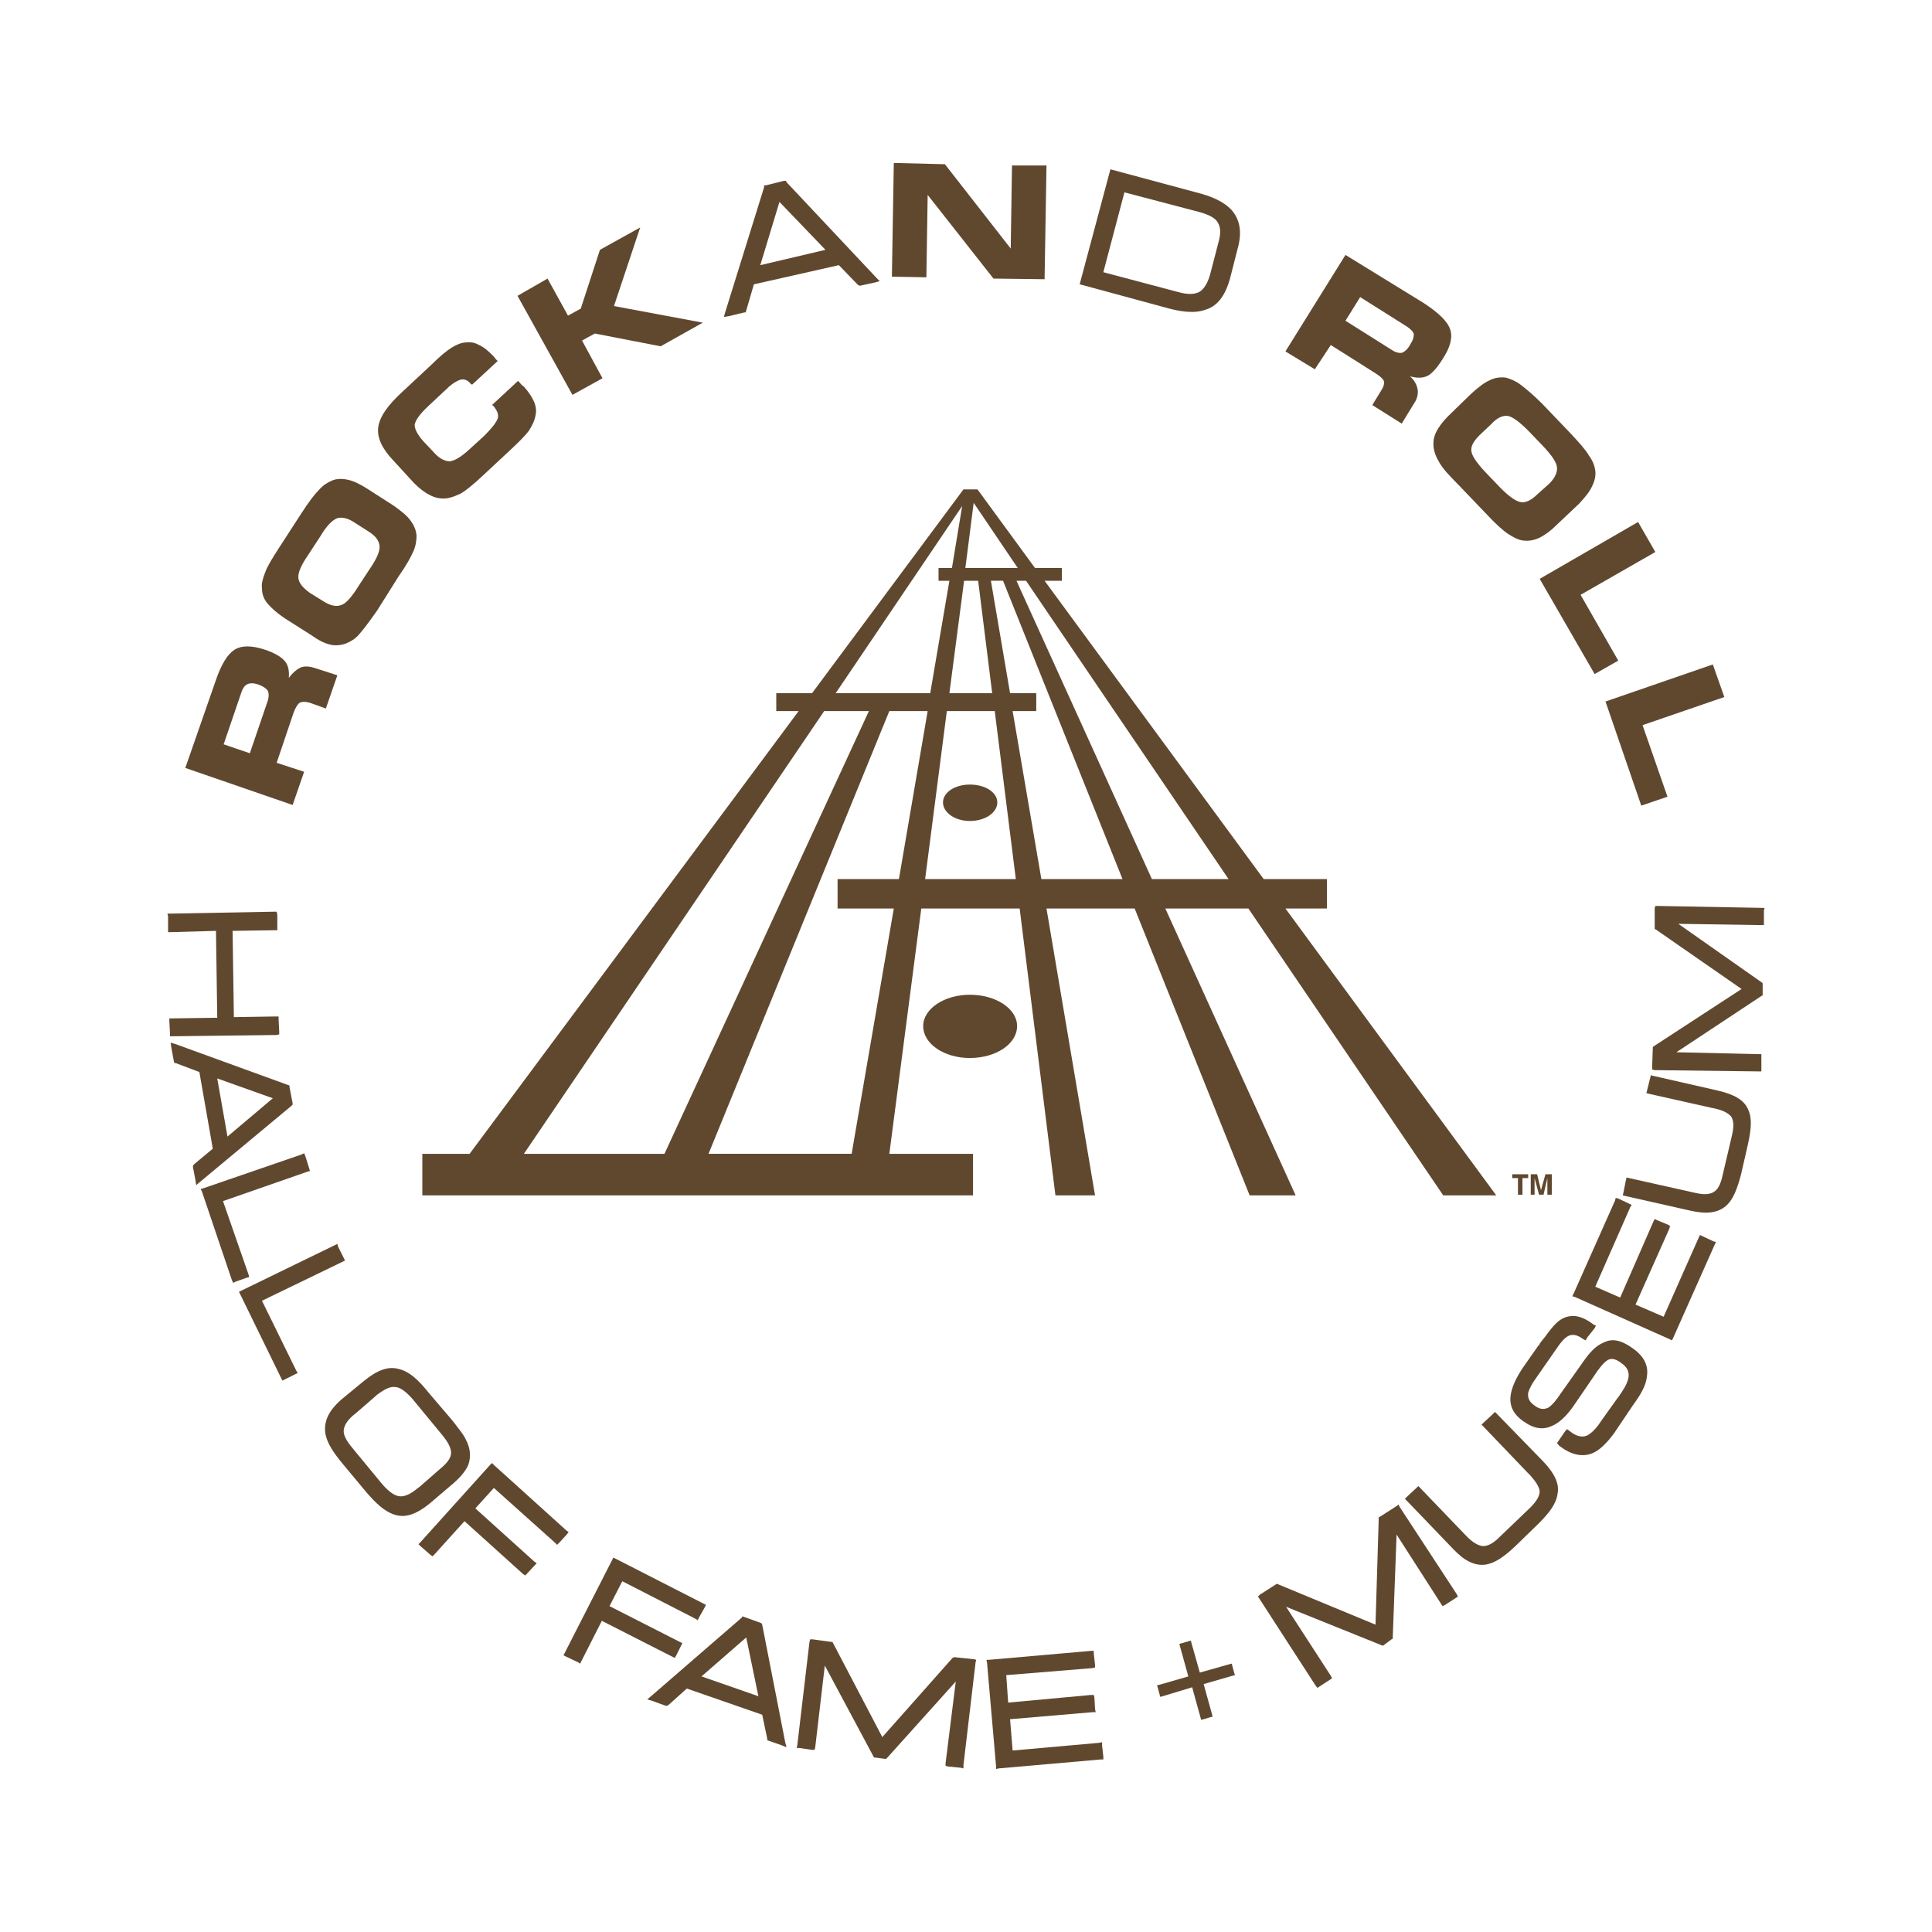 <?xml version="1.0" encoding="utf-8"?>
<!-- Generator: Adobe Illustrator 13.0.0, SVG Export Plug-In . SVG Version: 6.00 Build 14948)  -->
<!DOCTYPE svg PUBLIC "-//W3C//DTD SVG 1.0//EN" "http://www.w3.org/TR/2001/REC-SVG-20010904/DTD/svg10.dtd">
<svg version="1.0" id="Layer_1" xmlns="http://www.w3.org/2000/svg" xmlns:xlink="http://www.w3.org/1999/xlink" x="0px" y="0px"
	 width="192.756px" height="192.756px" viewBox="0 0 192.756 192.756" enable-background="new 0 0 192.756 192.756"
	 xml:space="preserve">
<g>
	<polygon fill-rule="evenodd" clip-rule="evenodd" fill="#FFFFFF" points="0,0 192.756,0 192.756,192.756 0,192.756 0,0 	"/>
	<path fill-rule="evenodd" clip-rule="evenodd" fill="#60482F" d="M72.348,31.172l3.888-12.493v-0.191h0.191l1.785-0.447h0.191
		l0.064,0.128l8.987,9.561l0.318,0.319l-0.446,0.127l-1.466,0.319h-0.127l-0.127-0.064l-1.912-1.976l-8.478,1.912l-0.764,2.613
		l-0.064,0.191h-0.127l-1.594,0.383l-0.446,0.064L72.348,31.172L72.348,31.172z M75.854,26.456l6.502-1.53l-4.589-4.781
		L75.854,26.456L75.854,26.456z"/>
	<path fill-rule="evenodd" clip-rule="evenodd" fill="#60482F" d="M119.324,19.189c1.529,0.383,2.74,0.892,3.569,1.785
		c0.765,0.892,1.083,2.103,0.573,3.888l-0.765,2.996c-0.51,1.784-1.339,2.741-2.486,3.059c-1.083,0.382-2.485,0.191-4.016-0.255
		l-8.222-2.231l-0.255-0.063l0.063-0.255l2.932-10.963l0.063-0.255l0.256,0.064L119.324,19.189L119.324,19.189z M119.706,21.166
		l-7.521-1.976l-2.104,7.968l7.457,1.976c0.893,0.255,1.594,0.255,2.104,0c0.446-0.255,0.829-0.829,1.084-1.721l0.828-3.187
		c0.255-0.892,0.255-1.529-0.063-2.039C121.236,21.739,120.599,21.42,119.706,21.166L119.706,21.166z"/>
	<path fill-rule="evenodd" clip-rule="evenodd" fill="#60482F" d="M24.098,69.034l-1.785,5.227l2.613,0.892l1.785-5.227
		c0.127-0.383,0.127-0.765,0-1.02c-0.127-0.191-0.446-0.446-1.021-0.638c-0.382-0.127-0.764-0.127-1.019,0
		C24.416,68.396,24.225,68.652,24.098,69.034L24.098,69.034z M21.484,68.014c0.574-1.72,1.211-2.741,1.912-3.187
		c0.701-0.446,1.721-0.446,3.059,0c0.957,0.319,1.594,0.701,1.976,1.147c0.319,0.382,0.446,0.956,0.383,1.657
		c0.382-0.51,0.765-0.829,1.147-1.021c0.446-0.191,0.957-0.127,1.53,0.064l2.167,0.701l-1.147,3.314l-1.593-0.573
		c-0.447-0.127-0.765-0.127-1.021,0c-0.191,0.127-0.446,0.509-0.637,1.083l-1.658,4.908l2.741,0.893l-1.147,3.314l-10.708-3.696
		L21.484,68.014L21.484,68.014z"/>
	<path fill-rule="evenodd" clip-rule="evenodd" fill="#60482F" d="M37.61,60.939c-0.765,1.083-1.338,1.848-1.785,2.358
		c-0.382,0.446-0.829,0.701-1.274,0.892c-0.51,0.191-1.083,0.255-1.593,0.127c-0.574-0.127-1.211-0.446-1.913-0.956l-2.613-1.657
		c-0.765-0.51-1.338-1.02-1.721-1.466s-0.574-0.956-0.574-1.53c-0.063-0.445,0.063-0.956,0.318-1.593
		c0.192-0.574,0.702-1.402,1.402-2.486l2.231-3.442c0.701-1.083,1.274-1.849,1.721-2.294c0.446-0.51,0.893-0.765,1.338-0.956
		c0.446-0.191,1.02-0.191,1.594-0.063c0.574,0.127,1.211,0.446,1.912,0.893l2.677,1.72c0.701,0.51,1.274,0.957,1.593,1.403
		c0.382,0.51,0.574,0.956,0.637,1.529c0,0.446-0.063,1.02-0.318,1.594c-0.255,0.574-0.702,1.402-1.466,2.485L37.61,60.939
		L37.61,60.939z M35.698,58.581l1.211-1.848c0.701-1.02,1.02-1.785,0.956-2.295c-0.064-0.51-0.382-0.956-1.083-1.402l-1.402-0.893
		c-0.637-0.446-1.275-0.573-1.721-0.446c-0.51,0.191-1.083,0.765-1.721,1.848l-1.211,1.849c-0.701,1.02-1.02,1.785-0.956,2.294
		c0.063,0.51,0.446,0.956,1.147,1.466l1.338,0.829c0.701,0.446,1.275,0.574,1.785,0.382C34.487,60.238,35.061,59.601,35.698,58.581
		L35.698,58.581z"/>
	<path fill-rule="evenodd" clip-rule="evenodd" fill="#60482F" d="M47.107,38.375l-0.128-0.064c-0.254-0.319-0.574-0.51-0.956-0.446
		c-0.319,0.063-0.765,0.319-1.211,0.702l-2.04,1.912c-0.893,0.829-1.339,1.466-1.403,1.913c0,0.382,0.255,0.956,0.893,1.657
		l1.083,1.147c0.51,0.574,1.083,0.829,1.529,0.829c0.51-0.064,1.147-0.446,1.976-1.211l1.466-1.339
		c0.765-0.765,1.211-1.338,1.338-1.721c0.127-0.383-0.064-0.829-0.446-1.275l-0.128-0.063l2.613-2.422c0,0.064,0,0.064,0.064,0.064
		c0.191,0.255,0.382,0.446,0.51,0.51c0.51,0.573,0.829,1.083,1.02,1.529c0.191,0.446,0.255,0.956,0.127,1.402
		c-0.064,0.446-0.319,0.957-0.637,1.466c-0.382,0.51-1.02,1.147-1.912,1.977l-2.805,2.613c-0.893,0.829-1.529,1.338-2.04,1.657
		c-0.51,0.255-1.02,0.446-1.466,0.51c-0.637,0.064-1.147-0.064-1.657-0.319c-0.51-0.255-1.02-0.637-1.593-1.211l-2.104-2.294
		c-1.083-1.147-1.593-2.231-1.466-3.251s0.893-2.167,2.422-3.569l2.804-2.613c0.893-0.892,1.593-1.466,2.103-1.785
		c0.51-0.318,1.021-0.51,1.402-0.51c0.446-0.064,0.893,0,1.339,0.255c0.446,0.191,0.893,0.573,1.402,1.083
		c0.127,0.128,0.191,0.255,0.255,0.319s0.127,0.127,0.191,0.191L47.107,38.375L47.107,38.375z"/>
	<polygon fill-rule="evenodd" clip-rule="evenodd" fill="#60482F" points="56.668,31.491 57.943,30.79 59.855,24.926 63.871,22.695 
		61.257,30.535 70.118,32.192 65.911,34.551 59.346,33.276 58.071,33.977 60.11,37.738 57.114,39.395 51.633,29.516 54.628,27.794 
		56.668,31.491 	"/>
	<polygon fill-rule="evenodd" clip-rule="evenodd" fill="#60482F" points="104.218,27.858 99.118,27.794 92.554,19.445 
		92.426,27.667 88.984,27.603 89.175,16.257 94.274,16.385 100.84,24.799 100.967,16.512 104.409,16.512 104.218,27.858 	"/>
	<path fill-rule="evenodd" clip-rule="evenodd" fill="#60482F" d="M140.357,32.575l-4.652-2.932l-1.467,2.358l4.653,2.932
		c0.383,0.255,0.765,0.318,1.02,0.255c0.256-0.127,0.574-0.382,0.829-0.892c0.255-0.383,0.318-0.702,0.318-0.956
		C140.995,33.085,140.74,32.83,140.357,32.575L140.357,32.575z M142.016,30.217c1.466,0.956,2.422,1.848,2.677,2.677
		c0.255,0.765,0,1.785-0.766,2.932c-0.509,0.829-1.02,1.402-1.466,1.657c-0.51,0.255-1.084,0.255-1.784,0.063
		c0.445,0.382,0.7,0.893,0.765,1.339c0.063,0.446-0.064,0.956-0.383,1.402l-1.211,1.976l-2.932-1.848l0.893-1.466
		c0.255-0.382,0.318-0.701,0.255-0.956c-0.128-0.255-0.446-0.51-0.956-0.829l-4.334-2.741l-1.594,2.422l-2.933-1.785l5.991-9.625
		L142.016,30.217L142.016,30.217z"/>
	<path fill-rule="evenodd" clip-rule="evenodd" fill="#60482F" d="M145.521,48.382c-0.956-0.956-1.594-1.658-1.912-2.231
		c-0.318-0.51-0.51-1.02-0.574-1.466c-0.063-0.574,0-1.083,0.256-1.593c0.255-0.51,0.637-1.02,1.274-1.657l2.231-2.167
		c0.701-0.637,1.274-1.083,1.848-1.338c0.51-0.255,1.021-0.319,1.594-0.255c0.446,0.127,0.956,0.319,1.466,0.702
		c0.51,0.382,1.275,1.02,2.167,1.912l2.806,2.932c0.892,0.956,1.529,1.657,1.848,2.231c0.383,0.51,0.573,1.02,0.638,1.529
		c0.063,0.51-0.064,1.02-0.319,1.53c-0.255,0.574-0.701,1.083-1.274,1.721l-2.295,2.167c-0.637,0.637-1.211,1.02-1.721,1.274
		c-0.573,0.255-1.084,0.319-1.594,0.255c-0.51-0.064-0.956-0.319-1.466-0.638c-0.574-0.382-1.274-1.02-2.167-1.976L145.521,48.382
		L145.521,48.382z M148.198,47.107l1.529,1.594c0.828,0.828,1.529,1.338,2.039,1.402c0.446,0.063,1.021-0.191,1.594-0.766
		l1.211-1.083c0.574-0.574,0.829-1.147,0.766-1.657c-0.064-0.51-0.511-1.147-1.339-2.04l-1.53-1.594
		c-0.892-0.892-1.593-1.402-2.039-1.466c-0.511-0.063-1.084,0.191-1.657,0.829l-1.147,1.083c-0.573,0.573-0.893,1.083-0.828,1.594
		C146.859,45.514,147.369,46.215,148.198,47.107L148.198,47.107z"/>
	<polygon fill-rule="evenodd" clip-rule="evenodd" fill="#60482F" points="157.695,59.346 161.455,65.911 159.097,67.249 
		153.615,57.752 163.432,52.079 165.152,55.075 157.695,59.346 	"/>
	<polygon fill-rule="evenodd" clip-rule="evenodd" fill="#60482F" points="163.878,72.348 166.363,79.487 163.75,80.379 
		160.181,69.99 170.889,66.293 172.036,69.543 163.878,72.348 	"/>
	<polygon fill-rule="evenodd" clip-rule="evenodd" fill="#60482F" points="16.768,92.681 16.768,91.406 16.704,91.151 
		17.022,91.151 27.348,90.96 27.603,90.96 27.667,91.279 27.667,92.49 27.667,92.809 27.412,92.809 23.205,92.873 23.333,101.478 
		27.54,101.413 27.794,101.413 27.794,101.668 27.858,102.943 27.858,103.198 27.603,103.262 17.214,103.389 16.959,103.389 
		16.959,103.135 16.895,101.859 16.895,101.604 17.214,101.604 21.675,101.541 21.548,92.873 17.022,93 16.768,93 16.768,92.681 	
		"/>
	<path fill-rule="evenodd" clip-rule="evenodd" fill="#60482F" d="M17.468,104.154l11.219,4.079l0.191,0.063v0.128l0.319,1.657
		v0.127l-0.128,0.128l-9.114,7.585l-0.382,0.318l-0.064-0.446l-0.255-1.338v-0.128l0.063-0.127l1.913-1.594l-1.338-7.648
		l-2.358-0.893h-0.128l-0.063-0.191l-0.255-1.402l-0.063-0.446L17.468,104.154L17.468,104.154z M21.675,107.596l1.02,5.8
		l4.525-3.823L21.675,107.596L21.675,107.596z"/>
	<polygon fill-rule="evenodd" clip-rule="evenodd" fill="#60482F" points="20.273,118.559 30.089,115.182 30.344,115.054 
		30.471,115.372 30.854,116.583 30.918,116.838 30.663,116.902 22.249,119.834 24.799,127.164 24.862,127.419 24.607,127.482 
		23.524,127.865 23.269,127.992 23.142,127.737 20.146,118.878 20.018,118.623 20.273,118.559 	"/>
	<polygon fill-rule="evenodd" clip-rule="evenodd" fill="#60482F" points="24.098,128.758 33.403,124.232 33.658,124.104 
		33.722,124.359 34.296,125.507 34.423,125.762 34.168,125.89 26.137,129.777 29.579,136.789 29.707,136.979 29.452,137.107 
		28.432,137.617 28.177,137.745 28.049,137.489 23.97,129.14 23.842,128.885 24.098,128.758 	"/>
	<path fill-rule="evenodd" clip-rule="evenodd" fill="#60482F" d="M44.112,143.162l-2.996-3.633
		c-0.637-0.701-1.211-1.147-1.721-1.147c-0.51-0.063-1.083,0.255-1.849,0.829l-0.127,0.127l-1.912,1.657
		c-0.765,0.574-1.147,1.147-1.211,1.657c-0.064,0.51,0.255,1.084,0.892,1.849l2.996,3.634c0.638,0.7,1.147,1.083,1.657,1.146
		s1.083-0.191,1.784-0.765l0.255-0.191l2.04-1.784c0.701-0.574,1.083-1.084,1.083-1.594S44.686,143.863,44.112,143.162
		L44.112,143.162z M34.232,146.095c-0.956-1.147-1.657-2.167-1.785-3.187c-0.127-1.084,0.319-2.168,1.657-3.315l2.167-1.784
		c1.402-1.147,2.485-1.53,3.569-1.211c1.02,0.255,1.912,1.083,2.932,2.358l2.23,2.613c0.382,0.445,0.637,0.828,0.893,1.146
		c0.255,0.319,0.446,0.638,0.573,0.893c0.51,0.956,0.51,1.785,0.255,2.55c-0.319,0.701-0.893,1.339-1.658,1.977l-2.167,1.848
		c-1.402,1.147-2.486,1.467-3.505,1.147c-1.02-0.318-1.912-1.147-2.932-2.358L34.232,146.095L34.232,146.095z"/>
	<polygon fill-rule="evenodd" clip-rule="evenodd" fill="#60482F" points="41.944,153.871 48.892,146.158 49.083,145.967 
		49.274,146.158 56.541,152.724 56.732,152.851 56.541,153.105 55.776,153.935 55.585,154.126 55.394,153.935 49.274,148.453 
		47.426,150.492 53.29,155.783 53.545,155.974 53.354,156.166 52.589,156.994 52.398,157.186 52.207,157.058 46.342,151.768 
		43.347,155.082 43.155,155.273 42.964,155.146 41.944,154.253 41.753,154.062 41.944,153.871 	"/>
	<polygon fill-rule="evenodd" clip-rule="evenodd" fill="#60482F" points="56.35,164.897 61.066,155.655 61.194,155.4 
		61.449,155.527 70.181,159.989 70.436,160.117 70.309,160.372 69.735,161.392 69.607,161.647 69.416,161.52 62.086,157.759 
		60.812,160.245 67.823,163.813 68.078,163.941 67.95,164.197 67.44,165.216 67.313,165.407 67.058,165.28 60.046,161.711 
		58.007,165.727 57.879,165.981 57.688,165.854 56.477,165.28 56.222,165.152 56.35,164.897 	"/>
	<path fill-rule="evenodd" clip-rule="evenodd" fill="#60482F" d="M64.955,169.231l9.051-7.84l0.064-0.127l0.191,0.063l1.593,0.574
		l0.127,0.063l0.064,0.127l2.295,11.729l0.127,0.51l-0.446-0.191l-1.275-0.446l-0.191-0.063v-0.127l-0.51-2.423l-7.521-2.613
		l-1.848,1.657l-0.127,0.063H66.42l-1.402-0.51l-0.446-0.127L64.955,169.231L64.955,169.231z M69.99,167.256l5.673,1.976
		l-1.21-5.863L69.99,167.256L69.99,167.256z"/>
	<polygon fill-rule="evenodd" clip-rule="evenodd" fill="#60482F" points="81.017,174.586 79.742,174.395 79.487,174.395 
		79.551,174.076 80.762,163.813 80.826,163.559 81.081,163.559 82.929,163.813 83.056,163.813 83.12,163.941 88.028,173.311 
		95.04,165.407 95.167,165.344 95.294,165.344 97.143,165.535 97.397,165.599 97.334,165.854 96.123,176.116 96.123,176.435 
		95.868,176.371 94.593,176.243 94.338,176.18 94.338,175.924 95.358,167.766 88.538,175.352 88.41,175.479 88.283,175.479 
		87.327,175.352 87.199,175.352 87.136,175.224 82.292,166.172 81.335,174.331 81.271,174.586 81.017,174.586 	"/>
	<polygon fill-rule="evenodd" clip-rule="evenodd" fill="#60482F" points="99.374,176.18 98.48,165.917 98.417,165.599 
		98.672,165.599 108.871,164.707 109.125,164.707 109.125,164.961 109.253,166.108 109.253,166.363 108.998,166.427 
		100.394,167.129 100.585,169.869 108.871,169.104 109.125,169.104 109.189,169.359 109.253,170.507 109.316,170.825 
		108.998,170.825 100.775,171.526 101.03,174.649 109.636,173.885 109.954,173.821 109.954,174.14 110.082,175.287 110.082,175.542 
		109.827,175.542 99.629,176.435 99.374,176.498 99.374,176.18 	"/>
	<polygon fill-rule="evenodd" clip-rule="evenodd" fill="#60482F" points="118.878,163.941 119.706,166.874 122.638,166.045 
		122.894,165.981 122.957,166.236 123.148,166.938 123.212,167.129 122.957,167.192 120.089,168.021 120.918,171.017 
		120.98,171.271 120.727,171.336 120.089,171.526 119.834,171.59 119.77,171.336 118.941,168.34 116.01,169.231 115.755,169.296 
		115.69,169.041 115.5,168.34 115.437,168.148 115.69,168.085 118.559,167.256 117.73,164.261 117.666,164.005 117.922,163.941 
		118.559,163.75 118.813,163.687 118.878,163.941 	"/>
	<polygon fill-rule="evenodd" clip-rule="evenodd" fill="#60482F" points="132.709,167.574 131.626,168.275 131.435,168.403 
		131.243,168.148 125.634,159.479 125.507,159.289 125.697,159.098 127.291,158.078 127.419,158.014 127.546,158.078 
		137.234,162.093 137.553,151.576 137.553,151.385 137.681,151.321 139.274,150.302 139.529,150.11 139.656,150.365 
		145.329,159.033 145.457,159.289 145.266,159.416 144.183,160.117 143.927,160.245 143.8,160.053 139.338,153.105 138.955,163.368 
		138.955,163.495 138.828,163.559 138.063,164.133 137.936,164.197 137.809,164.133 128.312,160.309 132.773,167.192 132.9,167.447 
		132.709,167.574 	"/>
	<path fill-rule="evenodd" clip-rule="evenodd" fill="#60482F" d="M151.193,154.253c-1.083,1.021-2.04,1.721-2.995,1.849
		c-1.021,0.128-2.04-0.318-3.188-1.53l-4.653-4.844l-0.19-0.191l0.19-0.191l0.956-0.892l0.191-0.191l0.191,0.191l4.653,4.844
		c0.573,0.574,1.083,0.893,1.593,0.956c0.511,0,1.021-0.255,1.657-0.893l3.061-2.932c0.637-0.637,0.955-1.147,0.955-1.657
		c-0.063-0.446-0.382-0.956-0.955-1.594l-0.256-0.255l-4.397-4.589l-0.191-0.191l0.191-0.191l0.956-0.893l0.19-0.191l0.191,0.191
		l4.653,4.781c1.147,1.211,1.594,2.23,1.402,3.187c-0.128,1.021-0.829,1.912-1.912,2.996L151.193,154.253L151.193,154.253z"/>
	<path fill-rule="evenodd" clip-rule="evenodd" fill="#60482F" d="M155.464,143.8l0.701-1.02l0.191-0.191l0.255,0.191
		c0.701,0.573,1.274,0.638,1.721,0.446c0.51-0.255,1.021-0.829,1.466-1.53l1.594-2.23l0.063-0.063
		c0.829-1.211,1.722-2.486,0.256-3.442c-0.511-0.383-0.893-0.446-1.212-0.318c-0.382,0.19-0.701,0.573-1.083,1.083l-2.486,3.634
		c-0.638,0.892-1.338,1.593-2.104,1.911c-0.828,0.383-1.721,0.319-2.804-0.445c-1.211-0.829-1.467-1.785-1.275-2.805
		c0.191-0.956,0.765-1.977,1.402-2.868l1.339-1.912h0.063c0-0.128,0.127-0.255,0.255-0.446c0.127-0.128,0.191-0.255,0.319-0.383
		c0.445-0.637,0.828-1.083,1.083-1.339c0.638-0.637,1.274-0.828,1.977-0.765c0.573,0.064,1.211,0.383,1.784,0.828l0.255,0.128
		l-0.128,0.256l-0.765,0.955l-0.127,0.256l-0.255-0.128c-0.574-0.446-1.084-0.51-1.467-0.318c-0.382,0.19-0.765,0.638-1.146,1.211
		l-2.04,2.932c-0.383,0.511-0.701,1.083-0.829,1.53c-0.063,0.446,0.064,0.892,0.638,1.274c0.573,0.446,1.021,0.383,1.402,0.191
		c0.446-0.319,0.829-0.829,1.211-1.402l2.167-3.06c0.701-1.02,1.339-1.721,2.167-2.039c0.766-0.383,1.658-0.256,2.805,0.573
		c1.211,0.828,1.594,1.784,1.466,2.74c-0.063,0.957-0.637,1.913-1.338,2.868l-1.976,2.933c-0.766,1.02-1.53,1.784-2.359,2.039
		c-0.892,0.255-1.911,0.064-2.995-0.765c-0.063-0.063-0.063-0.063-0.128-0.063c0-0.063,0-0.063,0-0.063l-0.19-0.191L155.464,143.8
		L155.464,143.8z"/>
	<polygon fill-rule="evenodd" clip-rule="evenodd" fill="#60482F" points="166.555,133.602 157.121,129.395 156.866,129.331 
		156.994,129.076 161.137,119.77 161.2,119.516 161.455,119.579 162.539,120.089 162.794,120.217 162.666,120.407 159.161,128.375 
		161.646,129.458 164.961,121.874 165.089,121.619 165.344,121.746 166.427,122.192 166.618,122.319 166.555,122.574 
		163.177,130.16 165.98,131.371 169.486,123.467 169.614,123.212 169.869,123.34 170.952,123.85 171.207,123.913 171.08,124.168 
		166.938,133.474 166.81,133.729 166.555,133.602 	"/>
	<path fill-rule="evenodd" clip-rule="evenodd" fill="#60482F" d="M173.693,117.22c-0.383,1.403-0.765,2.486-1.529,3.124
		s-1.849,0.828-3.506,0.446l-6.502-1.466l-0.255-0.063l0.064-0.255l0.255-1.275l0.063-0.255l0.255,0.063l6.565,1.467
		c0.828,0.191,1.402,0.191,1.848-0.064c0.447-0.255,0.701-0.765,0.893-1.594l0.956-4.079c0.191-0.828,0.191-1.402-0.063-1.848
		c-0.318-0.383-0.828-0.638-1.657-0.829l-0.318-0.064l-6.247-1.401l-0.255-0.064l0.063-0.254l0.319-1.275l0.063-0.255l0.255,0.063
		l6.438,1.467c1.656,0.382,2.612,0.955,2.995,1.848c0.446,0.893,0.318,2.04,0,3.506L173.693,117.22L173.693,117.22z"/>
	<polygon fill-rule="evenodd" clip-rule="evenodd" fill="#60482F" points="175.733,105.429 175.733,106.64 175.733,106.895 
		175.478,106.895 165.089,106.768 164.834,106.703 164.834,106.448 164.897,104.664 164.897,104.473 164.961,104.409 
		173.757,98.672 165.216,92.745 165.089,92.681 165.089,92.49 165.089,90.641 165.152,90.387 165.407,90.387 175.733,90.578 
		176.052,90.578 175.988,90.833 175.988,92.044 175.988,92.298 175.733,92.298 167.447,92.171 175.797,98.035 175.86,98.099 
		175.86,98.227 175.86,99.183 175.86,99.31 175.733,99.373 167.256,104.982 175.478,105.174 175.733,105.174 175.733,105.429 	"/>
	<path fill-rule="evenodd" clip-rule="evenodd" fill="#60482F" d="M101.413,57.943l13.513,29.766h7.648l-20.205-29.766H101.413
		L101.413,57.943z M126.08,87.709h6.311v2.932h-4.144l21.034,28.62h-5.29l-19.44-28.62h-8.286l13.003,28.62h-4.59l-11.473-28.62
		h-8.796l4.844,28.62h-3.952l-3.569-28.62h-9.815l-3.187,24.476h8.35v4.144H42.136v-4.144h4.717l32.826-44.171h-2.231v-1.785h3.569
		l15.106-20.333h0.191h0.765h0.446l5.737,7.84h2.677v1.275h-1.721L126.08,87.709L126.08,87.709z M97.143,50.167l-0.829,6.501h5.226
		L97.143,50.167L97.143,50.167z M111.994,87.709h-8.096l-2.868-16.764h2.358v-1.785h-2.613l-1.912-11.218h1.211L111.994,87.709
		L111.994,87.709z M101.35,87.709l-2.104-16.764h-4.78l-2.167,16.764H101.35L101.35,87.709z M83.566,87.709h6.119l2.868-16.764
		h-3.825l-18.038,44.171h14.278l4.207-24.476h-5.609V87.709L83.566,87.709z M66.293,115.117l20.396-44.171h-4.461L52.27,115.117
		H66.293L66.293,115.117z M95.996,50.485L83.375,69.161h9.434l1.912-11.218h-1.083v-1.275h1.338L95.996,50.485L95.996,50.485z
		 M94.721,69.161h4.271l-1.402-11.218h-1.402L94.721,69.161L94.721,69.161z"/>
	<path fill-rule="evenodd" clip-rule="evenodd" fill="#60482F" d="M96.76,99.246c2.614,0,4.716,1.402,4.716,3.123
		c0,1.785-2.103,3.188-4.716,3.188c-2.549,0-4.653-1.402-4.653-3.188C92.107,100.648,94.211,99.246,96.76,99.246L96.76,99.246z"/>
	<path fill-rule="evenodd" clip-rule="evenodd" fill="#60482F" d="M96.76,78.276c1.53,0,2.741,0.765,2.741,1.785
		c0,1.02-1.211,1.848-2.741,1.848c-1.466,0-2.677-0.829-2.677-1.848C94.083,79.041,95.294,78.276,96.76,78.276L96.76,78.276z"/>
	<polygon fill-rule="evenodd" clip-rule="evenodd" fill="#60482F" points="151.448,119.197 151.448,117.539 150.875,117.539 
		150.875,117.156 152.468,117.156 152.468,117.539 151.895,117.539 151.895,119.197 151.448,119.197 	"/>
	<polygon fill-rule="evenodd" clip-rule="evenodd" fill="#60482F" points="152.724,119.197 152.724,117.156 153.36,117.156 
		153.743,118.75 154.189,117.156 154.826,117.156 154.826,119.197 154.381,119.197 154.381,117.539 153.998,119.197 
		153.552,119.197 153.105,117.539 153.105,119.197 152.724,119.197 	"/>
</g>
</svg>
